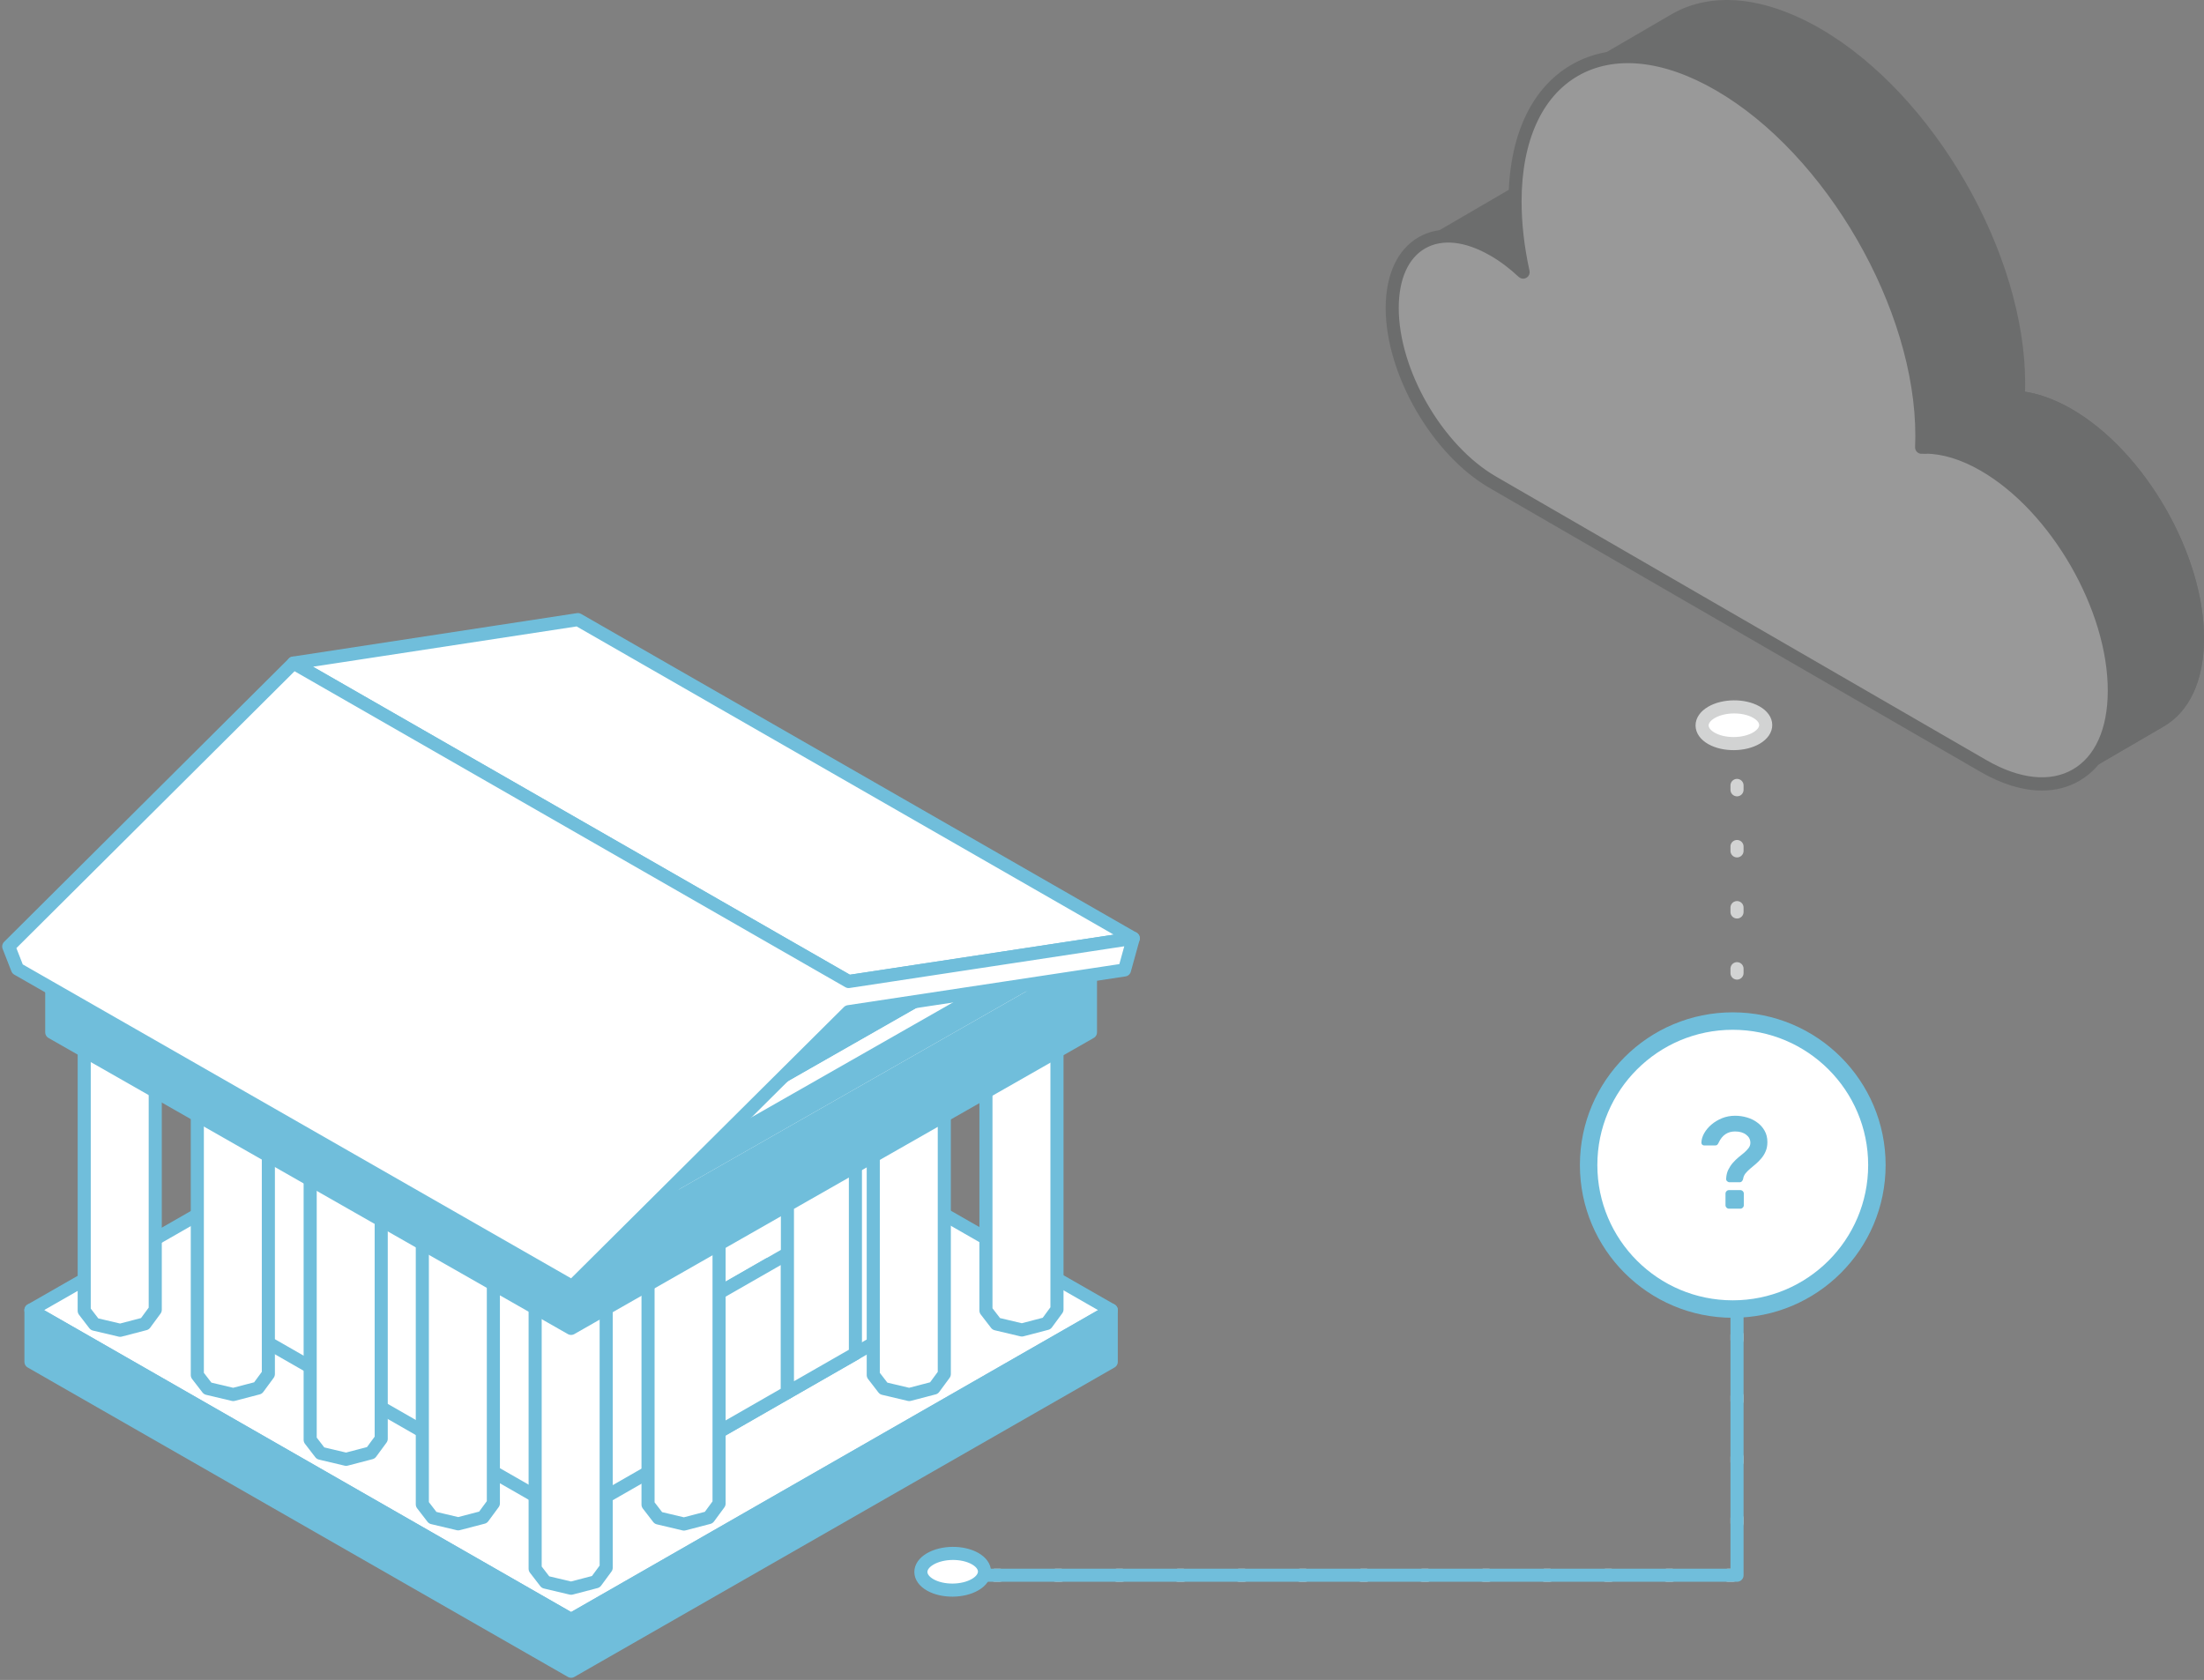 <svg xmlns="http://www.w3.org/2000/svg" width="505" height="385" viewBox="0 0 505 385" fill="none"><rect x="0" y="0" width="505" height="385" fill="#808080" stroke="none"/><path d="M398 166L398 361L226 361" stroke="#D2D3D3" stroke-width="3" stroke-linecap="round" stroke-linejoin="round" stroke-dasharray="1 13"></path><path d="M398 238L398 361L226 361" stroke="#70BEDB" stroke-width="3" stroke-linecap="round" stroke-linejoin="round"></path><path d="M213.108 357.281C215.941 355.609 220.554 355.569 223.413 357.188C226.273 358.806 226.299 361.464 223.466 363.135C220.634 364.801 216.021 364.847 213.161 363.229C210.302 361.61 210.275 358.953 213.108 357.281Z" fill="white" stroke="#70BEDB" stroke-width="3" stroke-linecap="round" stroke-linejoin="round"></path><path d="M392.108 163.281C394.941 161.609 399.554 161.569 402.413 163.188C405.273 164.806 405.299 167.464 402.466 169.135C399.633 170.801 395.021 170.847 392.161 169.229C389.302 167.61 389.275 164.953 392.108 163.281Z" fill="white" stroke="#D2D3D3" stroke-width="3" stroke-linecap="round" stroke-linejoin="round"></path><path fill-rule="evenodd" clip-rule="evenodd" d="M254.62 300.247L130.861 371.161L7.086 300.247L130.853 229.342L254.62 300.247Z" fill="white" stroke="#70BEDB" stroke-width="3" stroke-linecap="round" stroke-linejoin="round"></path><path fill-rule="evenodd" clip-rule="evenodd" d="M240.675 215.272L121.683 283.129L181.457 224.222L240.675 215.272Z" fill="#70BEDB" stroke="white" stroke-width="3" stroke-linecap="round" stroke-linejoin="round"></path><path fill-rule="evenodd" clip-rule="evenodd" d="M239.817 239.303H234.142H228.273H225.907V300.331L228.273 303.405L234.142 304.794L239.817 303.312L242.183 300.087V239.303H239.817Z" fill="white" stroke="#70BEDB" stroke-width="3" stroke-linecap="round" stroke-linejoin="round"></path><path fill-rule="evenodd" clip-rule="evenodd" d="M130.861 371.161L7.094 300.247V312.094L130.861 383L254.619 312.094V300.247L130.861 371.161Z" fill="#70BEDB" stroke="#70BEDB" stroke-width="3" stroke-linecap="round" stroke-linejoin="round"></path><path fill-rule="evenodd" clip-rule="evenodd" d="M130.853 347.551L58.592 306.116V257.995L130.853 299.431V347.551Z" fill="white" stroke="#70BEDB" stroke-width="3" stroke-linecap="round" stroke-linejoin="round"></path><path fill-rule="evenodd" clip-rule="evenodd" d="M59.122 254.097H53.438H47.578H45.212V315.126L47.578 318.199L53.438 319.588L59.122 318.106L61.488 314.89V254.097H59.122Z" fill="white" stroke="#70BEDB" stroke-width="3" stroke-linecap="round" stroke-linejoin="round"></path><path fill-rule="evenodd" clip-rule="evenodd" d="M84.98 268.941H79.305H73.436H71.07V329.97L73.436 333.044L79.305 334.433L84.98 332.951L87.346 329.735V268.941H84.98Z" fill="white" stroke="#70BEDB" stroke-width="3" stroke-linecap="round" stroke-linejoin="round"></path><path fill-rule="evenodd" clip-rule="evenodd" d="M130.853 347.551L203.122 306.116V257.995L130.853 299.431V347.551Z" fill="white" stroke="#70BEDB" stroke-width="3" stroke-linecap="round" stroke-linejoin="round"></path><path fill-rule="evenodd" clip-rule="evenodd" d="M163.809 323.849L176.228 316.725V289.714L163.809 296.837V323.849Z" fill="white" stroke="#70BEDB" stroke-width="3" stroke-linecap="round" stroke-linejoin="round"></path><path fill-rule="evenodd" clip-rule="evenodd" d="M163.809 296.837V328.657L180.421 319.125V287.314L163.809 296.837Z" fill="white" stroke="#70BEDB" stroke-width="3" stroke-linecap="round" stroke-linejoin="round"></path><path fill-rule="evenodd" clip-rule="evenodd" d="M162.394 283.778H156.711H150.85H148.484V344.806L150.85 347.88L156.711 349.269L162.394 347.787L164.76 344.571V283.778H162.394Z" fill="white" stroke="#70BEDB" stroke-width="3" stroke-linecap="round" stroke-linejoin="round"></path><path fill-rule="evenodd" clip-rule="evenodd" d="M136.528 298.487H130.853H124.984H122.618V359.516L124.984 362.59L130.853 363.979L136.528 362.497L138.894 359.281V298.487H136.528Z" fill="white" stroke="#70BEDB" stroke-width="3" stroke-linecap="round" stroke-linejoin="round"></path><path fill-rule="evenodd" clip-rule="evenodd" d="M214.001 254.097H208.326H202.457H200.091V315.126L202.457 318.199L208.326 319.588L214.001 318.106L216.367 314.89V254.097H214.001Z" fill="white" stroke="#70BEDB" stroke-width="3" stroke-linecap="round" stroke-linejoin="round"></path><path fill-rule="evenodd" clip-rule="evenodd" d="M130.852 288.4L249.853 220.534L240.675 215.272L121.683 283.129L130.852 288.4Z" fill="#70BEDB" stroke="white" stroke-width="3" stroke-linecap="round" stroke-linejoin="round"></path><path fill-rule="evenodd" clip-rule="evenodd" d="M194.441 224.938L67.247 151.961L132.41 142L259.663 215.036L194.441 224.938Z" fill="white" stroke="#70BEDB" stroke-width="3" stroke-linecap="round" stroke-linejoin="round"></path><path fill-rule="evenodd" clip-rule="evenodd" d="M110.678 283.727H104.994H99.134H96.768V344.756L99.134 347.829L104.994 349.219L110.678 347.737L113.044 344.52V283.727H110.678Z" fill="white" stroke="#70BEDB" stroke-width="3" stroke-linecap="round" stroke-linejoin="round"></path><path fill-rule="evenodd" clip-rule="evenodd" d="M33.205 239.37H27.53H21.661H19.295V300.399L21.661 303.481L27.53 304.862L33.205 303.38L35.571 300.163V239.37H33.205Z" fill="white" stroke="#70BEDB" stroke-width="3" stroke-linecap="round" stroke-linejoin="round"></path><path fill-rule="evenodd" clip-rule="evenodd" d="M130.853 288.392V288.4L11.86 220.534V236.574L130.853 304.432L249.854 236.574V220.534L130.853 288.392Z" fill="#70BEDB" stroke="#70BEDB" stroke-width="3" stroke-linecap="round" stroke-linejoin="round"></path><path fill-rule="evenodd" clip-rule="evenodd" d="M194.441 224.938L67.247 151.961L2 216.914L4.012 222.058L131.097 294.825L194.424 231.851L257.659 222.286L259.663 215.036L194.441 224.938Z" fill="white" stroke="#70BEDB" stroke-width="3" stroke-linecap="round" stroke-linejoin="round"></path><path fill-rule="evenodd" clip-rule="evenodd" d="M180.422 319.125V276.166L195.999 267.283V310.2L180.422 319.125Z" fill="white" stroke="#70BEDB" stroke-width="3" stroke-linecap="round" stroke-linejoin="round"></path><g opacity="0.2"><path d="M347.398 43.684L326.791 55.686C330.996 53.235 336.813 53.58 343.247 57.302C345.621 58.682 347.905 60.407 350.044 62.422L370.65 50.42C368.494 48.423 366.21 46.68 363.854 45.3C357.42 41.578 351.602 41.233 347.398 43.684Z" fill="#202424"></path><path d="M349.373 63.13C347.234 61.133 345.005 59.444 342.739 58.155C336.849 54.742 331.358 54.179 327.28 56.539C326.809 56.812 326.193 56.648 325.921 56.176C325.649 55.704 325.812 55.087 326.283 54.814L346.89 42.813C351.602 40.071 357.8 40.634 364.343 44.429C366.717 45.809 369.073 47.57 371.32 49.676C371.556 49.894 371.665 50.203 371.628 50.511C371.592 50.82 371.411 51.11 371.139 51.256L350.533 63.257C350.369 63.348 350.206 63.384 350.025 63.384C349.771 63.384 349.536 63.293 349.355 63.112L349.373 63.13ZM363.364 46.154C357.474 42.74 351.982 42.177 347.905 44.538L333.17 53.108C336.45 53.18 340.039 54.288 343.736 56.43C345.929 57.701 348.086 59.299 350.17 61.169L368.982 50.221C367.152 48.623 365.267 47.243 363.364 46.136V46.154Z" fill="#202424"></path><path d="M383.445 4.176C391.909 -0.763 403.653 -0.055 416.594 7.426C442.329 22.314 463.135 58.409 463.044 88.023C463.044 88.876 463.026 89.711 462.99 90.528L442.384 102.53C442.42 101.713 442.438 100.878 442.438 100.024C442.529 70.393 421.723 34.316 395.987 19.427C383.029 11.929 371.303 11.239 362.839 16.177L383.445 4.176Z" fill="#202424"></path><path d="M441.876 103.383C441.568 103.202 441.386 102.857 441.404 102.493C441.441 101.64 441.459 100.823 441.459 100.024C441.549 70.756 420.925 34.987 395.497 20.281C383.282 13.218 371.864 12.056 363.328 17.031C362.857 17.303 362.24 17.14 361.969 16.668C361.697 16.195 361.86 15.578 362.331 15.306L382.938 3.304C392.108 -2.034 404.233 -0.872 417.083 6.554C443.054 21.57 464.113 58.119 464.023 88.023C464.023 88.84 464.005 89.675 463.968 90.565C463.968 90.91 463.769 91.218 463.479 91.382L442.872 103.383C442.709 103.474 442.546 103.51 442.365 103.51C442.184 103.51 442.003 103.456 441.858 103.365L441.876 103.383ZM462.065 88.023C462.156 58.754 441.531 22.986 416.104 8.279C403.888 1.216 392.471 0.054 383.934 5.029L371.592 12.219C379.059 11.275 387.595 13.418 396.476 18.556C422.447 33.571 443.507 70.12 443.416 100.024C443.416 100.278 443.416 100.514 443.416 100.769L462.011 89.947C462.029 89.294 462.047 88.658 462.047 88.023H462.065Z" fill="#202424"></path><path d="M474.661 177.625L495.268 165.624C500.632 162.501 503.967 155.837 504.003 146.396C504.058 127.368 490.701 104.182 474.172 94.632C468.989 91.636 464.095 90.329 459.836 90.546L439.229 102.548C443.489 102.33 448.382 103.637 453.565 106.633C470.094 116.202 483.451 139.369 483.397 158.397C483.379 167.857 480.044 174.502 474.661 177.625Z" fill="#202424"></path><path d="M473.809 178.115C473.538 177.643 473.701 177.026 474.172 176.754C479.464 173.667 482.382 167.149 482.418 158.379C482.473 139.696 469.315 116.855 453.076 107.468C448.237 104.672 443.47 103.292 439.284 103.51C438.831 103.528 438.414 103.238 438.287 102.802C438.16 102.366 438.341 101.894 438.74 101.658L459.347 89.657C459.492 89.584 459.637 89.53 459.8 89.53C464.367 89.294 469.514 90.764 474.679 93.742C491.462 103.438 505.055 127.059 505 146.378C504.982 155.892 501.702 163.027 495.775 166.477L475.169 178.479C475.006 178.569 474.842 178.606 474.679 178.606C474.335 178.606 474.009 178.424 473.828 178.115H473.809ZM460.126 91.509L442.673 101.676C446.298 102.13 450.176 103.51 454.055 105.762C470.837 115.457 484.43 139.079 484.375 158.397C484.375 164.226 483.125 169.146 480.805 172.904L494.76 164.77C500.052 161.684 502.97 155.166 503.007 146.396C503.061 127.713 489.903 104.872 473.664 95.485C469.152 92.871 464.693 91.509 460.724 91.509C460.525 91.509 460.325 91.509 460.126 91.509Z" fill="#202424"></path><path d="M473.809 178.115C473.538 177.643 473.701 177.026 474.172 176.754C479.464 173.667 482.382 167.149 482.418 158.379C482.473 139.696 469.315 116.855 453.076 107.468C448.237 104.672 443.47 103.292 439.284 103.51C438.831 103.528 438.414 103.238 438.287 102.802C438.16 102.366 438.341 101.894 438.74 101.658L459.347 89.657C459.492 89.584 459.637 89.53 459.8 89.53C464.367 89.294 469.514 90.764 474.679 93.742C491.462 103.438 505.055 127.059 505 146.378C504.982 155.892 501.702 163.027 495.775 166.477L475.169 178.479C475.006 178.569 474.842 178.606 474.679 178.606C474.335 178.606 474.009 178.424 473.828 178.115H473.809ZM460.126 91.509L442.673 101.676C446.298 102.13 450.176 103.51 454.055 105.762C470.837 115.457 484.43 139.079 484.375 158.397C484.375 164.226 483.125 169.146 480.805 172.904L494.76 164.77C500.052 161.684 502.97 155.166 503.007 146.396C503.061 127.713 489.903 104.872 473.664 95.485C469.152 92.871 464.693 91.509 460.724 91.509C460.525 91.509 460.325 91.509 460.126 91.509Z" fill="#202424"></path><path d="M393.884 19.427C368.148 4.539 347.215 16.504 347.125 46.117C347.125 51.401 347.759 56.884 348.973 62.404C346.817 60.407 344.533 58.664 342.177 57.284C329.4 49.894 319.015 55.831 318.979 70.52C318.942 85.227 329.255 103.129 342.032 110.519L454.417 175.519C470.945 185.088 484.393 177.407 484.447 158.379C484.502 139.351 471.145 116.165 454.616 106.615C449.433 103.619 444.539 102.312 440.28 102.53C440.316 101.713 440.335 100.878 440.335 100.024C440.425 70.393 419.619 34.316 393.884 19.427Z" fill="white"></path><path d="M453.927 176.391L341.543 111.39C328.512 103.855 317.964 85.535 318 70.538C318.018 63.076 320.61 57.502 325.286 54.796C329.998 52.091 336.178 52.672 342.684 56.43C344.297 57.356 345.874 58.464 347.433 59.735C346.563 55.032 346.128 50.475 346.146 46.117C346.182 31.465 351.221 20.517 360.319 15.27C369.471 9.986 381.578 11.166 394.391 18.574C420.362 33.589 441.422 70.138 441.331 100.042C441.331 100.533 441.331 101.023 441.313 101.531C445.609 101.567 450.339 103.02 455.124 105.78C471.906 115.475 485.499 139.097 485.444 158.416C485.426 167.966 482.128 175.101 476.165 178.533C473.682 179.967 470.891 180.675 467.865 180.675C463.569 180.675 458.839 179.241 453.946 176.409L453.927 176.391ZM440.335 103.51C440.045 103.51 439.791 103.419 439.592 103.22C439.392 103.02 439.284 102.748 439.302 102.475C439.338 101.622 439.356 100.805 439.356 100.006C439.447 70.738 418.822 34.969 393.394 20.262C381.233 13.218 369.834 12.056 361.316 16.958C352.852 21.842 348.176 32.173 348.14 46.099C348.14 51.183 348.738 56.594 349.97 62.168C350.061 62.585 349.88 63.021 349.499 63.239C349.118 63.457 348.647 63.402 348.339 63.112C346.2 61.115 343.971 59.426 341.706 58.137C335.834 54.742 330.342 54.161 326.283 56.503C322.241 58.827 320.012 63.802 319.994 70.52C319.957 84.882 330.07 102.439 342.54 109.647L454.924 174.647C462.627 179.096 469.822 179.858 475.168 176.772C480.497 173.703 483.433 167.167 483.451 158.361C483.505 139.678 470.347 116.837 454.109 107.45C449.596 104.836 445.137 103.474 441.168 103.474C440.878 103.474 440.607 103.474 440.317 103.492L440.335 103.51Z" fill="#202424" stroke="#202424" stroke-miterlimit="10"></path></g><path d="M397.025 300C415.265 300 430.051 285.225 430.051 267C430.051 248.775 415.265 234 397.025 234C378.786 234 364 248.775 364 267C364 285.225 378.786 300 397.025 300Z" fill="white" stroke="#70BEDB" stroke-width="4" stroke-linecap="round" stroke-linejoin="round"></path><path d="M398.75 272.74C398.97 272.74 399.16 272.82 399.32 272.98C399.48 273.14 399.56 273.33 399.56 273.55V276.19C399.56 276.41 399.48 276.6 399.32 276.76C399.16 276.92 398.97 277 398.75 277H396.17C395.95 277 395.76 276.92 395.6 276.76C395.44 276.6 395.36 276.41 395.36 276.19V273.55C395.36 273.33 395.44 273.14 395.6 272.98C395.76 272.82 395.95 272.74 396.17 272.74H398.75ZM397.55 255.7C398.49 255.7 399.4 255.83 400.28 256.09C401.18 256.35 401.97 256.74 402.65 257.26C403.35 257.76 403.91 258.39 404.33 259.15C404.75 259.89 404.96 260.75 404.96 261.73C404.96 262.53 404.83 263.23 404.57 263.83C404.33 264.41 404.01 264.94 403.61 265.42C403.23 265.88 402.81 266.31 402.35 266.71C401.89 267.09 401.45 267.46 401.03 267.82C400.63 268.16 400.27 268.52 399.95 268.9C399.65 269.28 399.47 269.69 399.41 270.13C399.37 270.35 399.28 270.54 399.14 270.7C399 270.86 398.82 270.94 398.6 270.94H396.32C396.1 270.94 395.9 270.86 395.72 270.7C395.56 270.54 395.49 270.35 395.51 270.13C395.55 269.35 395.71 268.67 395.99 268.09C396.29 267.49 396.64 266.96 397.04 266.5C397.46 266.02 397.9 265.59 398.36 265.21C398.84 264.83 399.28 264.47 399.68 264.13C400.08 263.77 400.41 263.42 400.67 263.08C400.93 262.72 401.06 262.33 401.06 261.91C401.06 261.15 400.74 260.53 400.1 260.05C399.46 259.55 398.61 259.3 397.55 259.3C395.85 259.3 394.6 260.15 393.8 261.85C393.7 262.07 393.59 262.24 393.47 262.36C393.37 262.46 393.19 262.51 392.93 262.51H390.5C390.32 262.51 390.16 262.45 390.02 262.33C389.9 262.21 389.84 262.05 389.84 261.85C389.86 261.15 390.07 260.44 390.47 259.72C390.89 258.98 391.44 258.32 392.12 257.74C392.82 257.14 393.63 256.65 394.55 256.27C395.49 255.89 396.49 255.7 397.55 255.7Z" fill="#70BEDB"></path></svg>